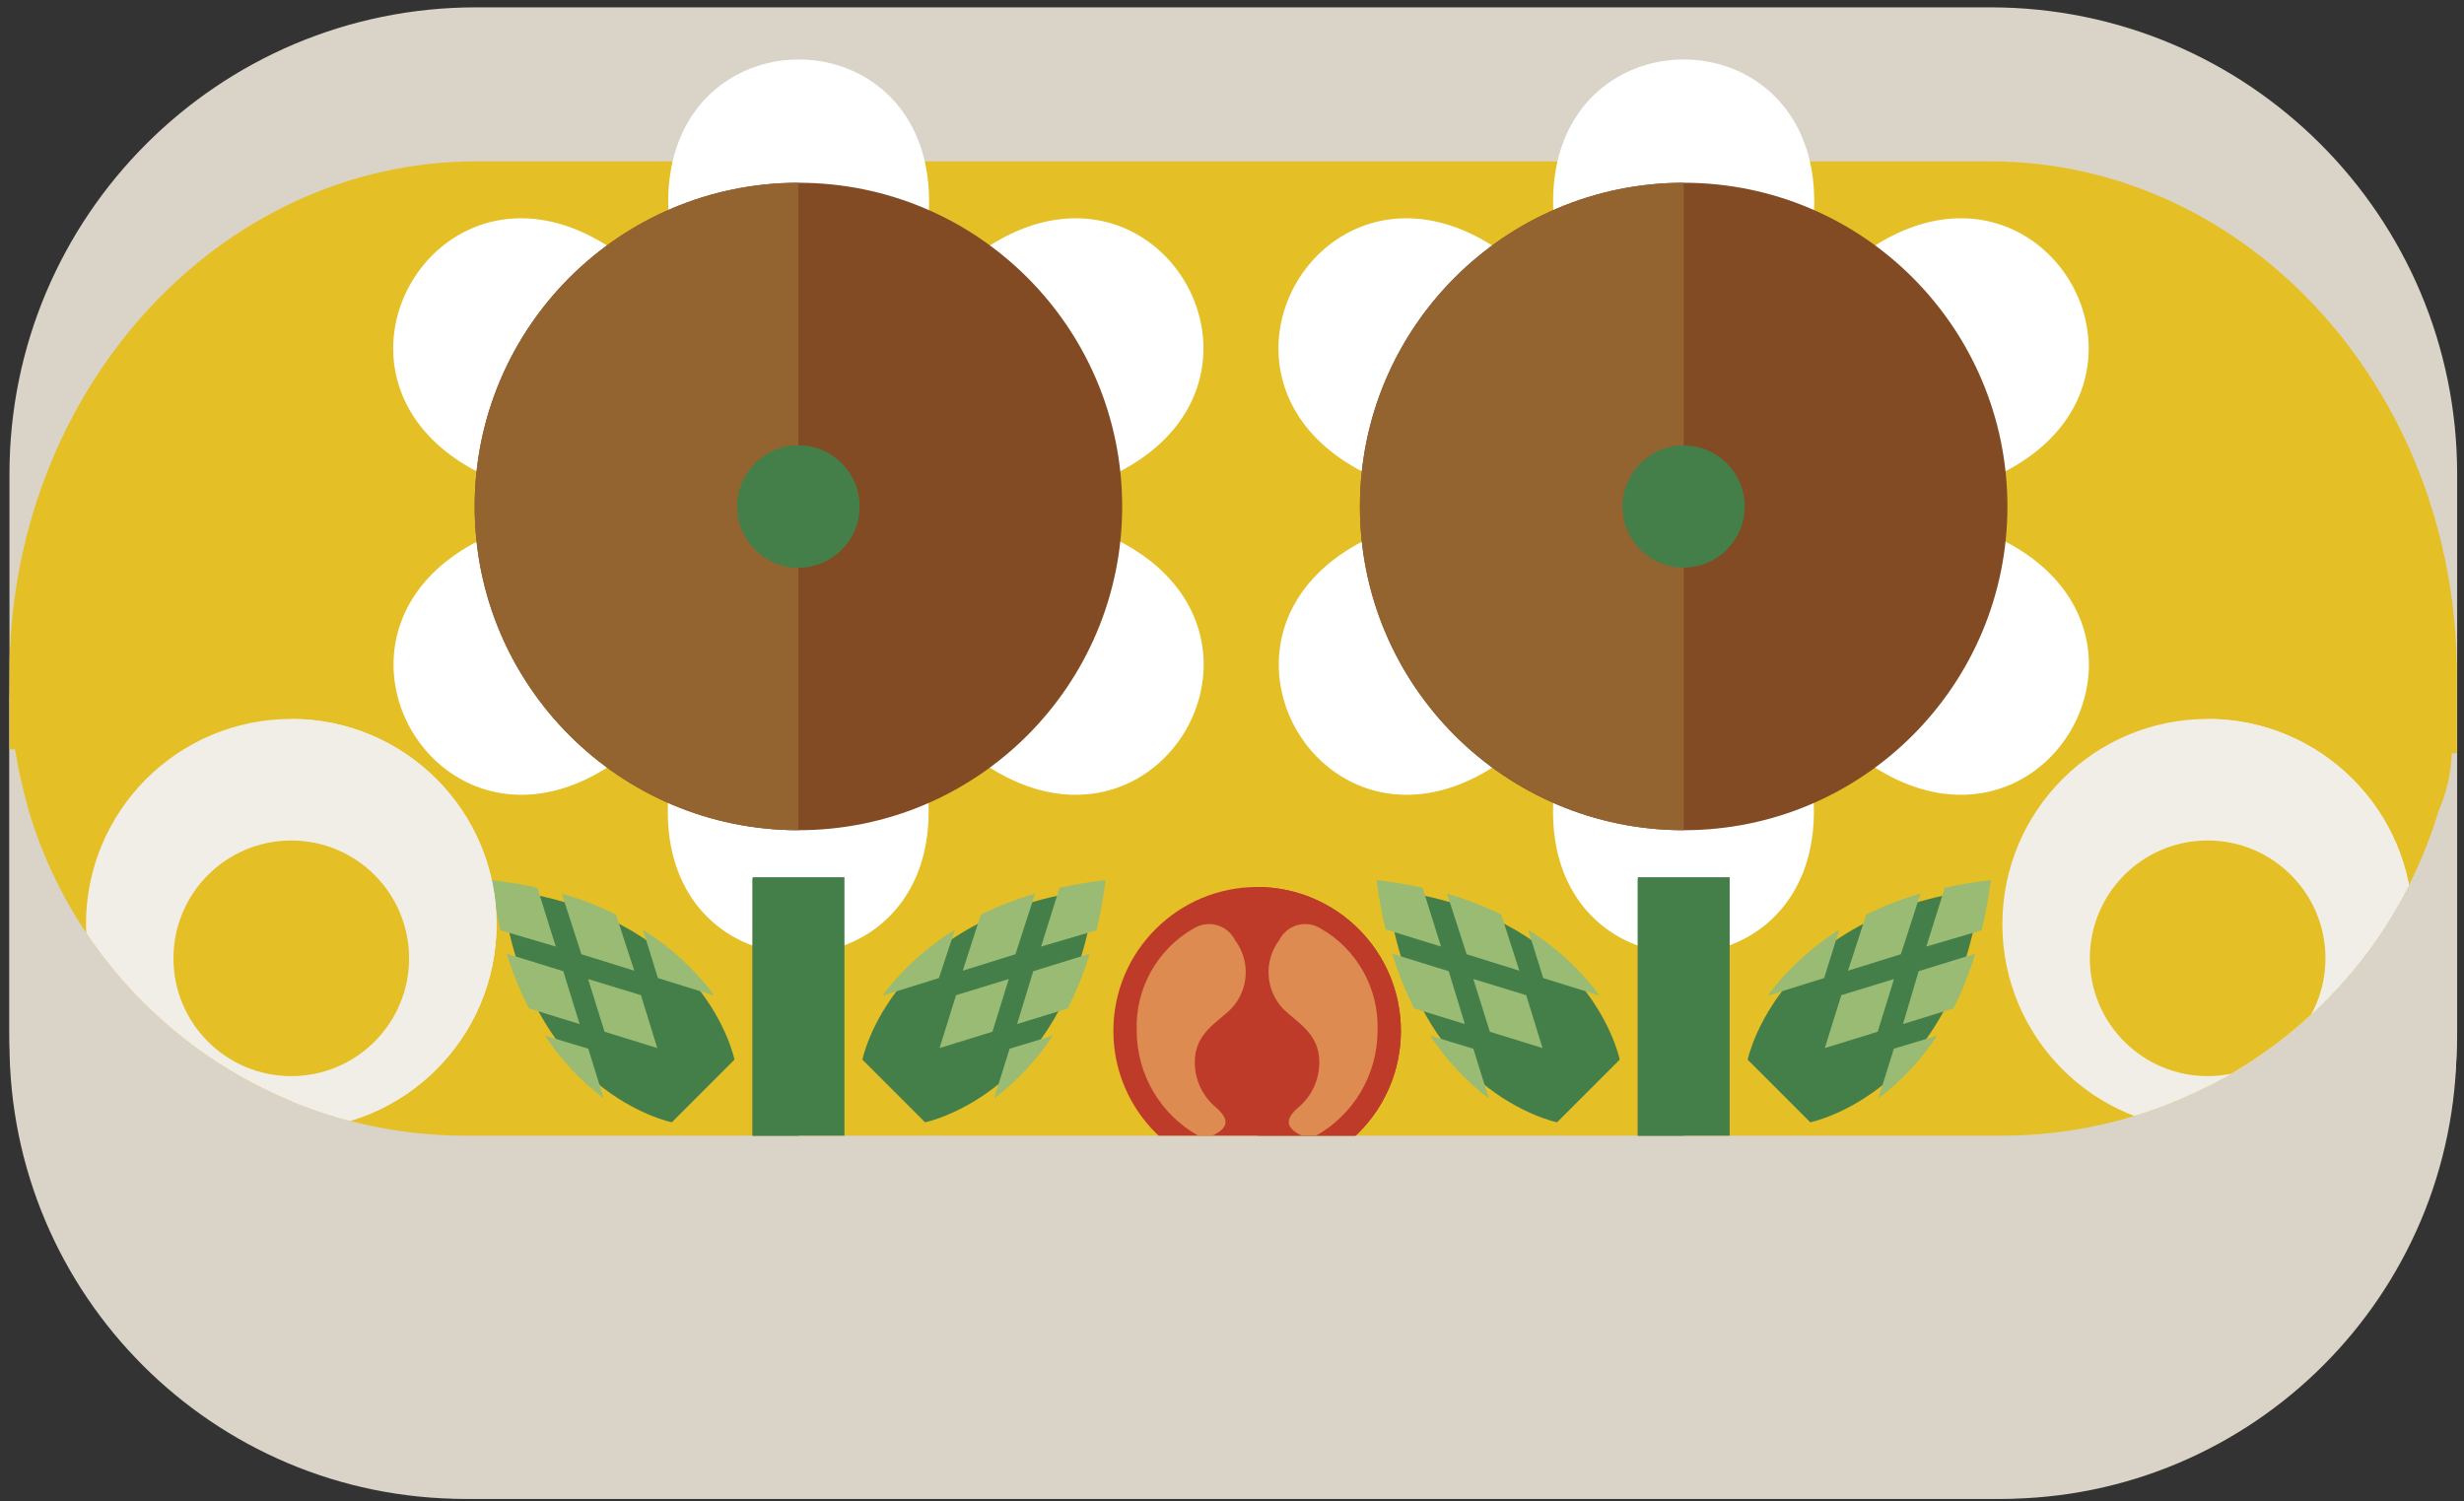 <?xml version="1.0" encoding="utf-8"?>
<!-- Generator: Adobe Illustrator 23.0.1, SVG Export Plug-In . SVG Version: 6.00 Build 0)  -->
<svg version="1.1" id="レイヤー_1" xmlns="http://www.w3.org/2000/svg" xmlns:xlink="http://www.w3.org/1999/xlink" x="0px"
	 y="0px" viewBox="0 0 151 92" style="enable-background:new 0 0 151 92;" xml:space="preserve">
<rect x="0" y="0" width="151" height="92" fill="#333333" stroke="none"/>
<style type="text/css">
	.st0{fill:#DAD3C7;}
	.st1{clip-path:url(#SVGID_1_);}
	.st2{clip-path:url(#SVGID_2_);}
	.st3{fill:#E5BF26;}
	.st4{clip-path:url(#SVGID_3_);}
	.st5{fill:#FFFFFF;}
	.st6{fill:none;}
	.st7{fill:#447F4A;}
	.st8{fill:#99BB74;}
	.st9{clip-path:url(#SVGID_4_);}
	.st10{fill:#824B24;}
	.st11{fill:#93642F;}
	.st12{clip-path:url(#SVGID_5_);}
	.st13{clip-path:url(#SVGID_6_);}
	.st14{clip-path:url(#SVGID_7_);}
	.st15{clip-path:url(#SVGID_8_);}
	.st16{clip-path:url(#SVGID_9_);}
	.st17{fill:#BE3B2A;}
	.st18{fill:#DD8B51;}
	.st19{clip-path:url(#SVGID_10_);}
	.st20{fill:#F1EEE8;}
	.st21{clip-path:url(#SVGID_11_);}
</style>
<g id="花畑__3_">
	<path class="st0" d="M29.18,0.45h92.8c15.79,0,28.6,12.8,28.6,28.6v34.2c0,15.79-12.8,28.6-28.6,28.6h-92.8
		c-15.79,0-28.6-12.8-28.6-28.6v-34.2C0.58,13.26,13.38,0.45,29.18,0.45z"/>
	<g>
		<defs>
			<path id="SVGID_210_" d="M122.63,69.6H28.52C13.1,69.6,0.59,57.11,0.58,41.69c0-0.01,0-0.02,0-0.02v22.27
				c0,15.42,12.5,27.92,27.92,27.92c0,0,0.01,0,0.01,0h94.13c15.42-0.01,27.91-12.51,27.91-27.92V41.66
				c0.01,15.42-12.49,27.93-27.91,27.94C122.64,69.6,122.64,69.6,122.63,69.6z"/>
		</defs>
		<clipPath id="SVGID_1_">
			<use xlink:href="#SVGID_210_"  style="overflow:visible;"/>
		</clipPath>
		<g class="st1">
			<path class="st0" d="M122.63,69.6H28.52C13.1,69.6,0.59,57.11,0.58,41.69c0-0.01,0-0.02,0-0.02v22.27
				c0,15.42,12.5,27.92,27.92,27.92c0,0,0.01,0,0.01,0h94.13c15.42-0.01,27.91-12.51,27.91-27.92V41.66
				c0.01,15.42-12.49,27.93-27.91,27.94C122.64,69.6,122.64,69.6,122.63,69.6z"/>
		</g>
	</g>
	<g>
		<defs>
			<path id="SVGID_200_" d="M122.63,69.6H28.52c-12.34,0-23.22-8.1-26.76-19.92c-0.35-1.24-0.63-2.49-0.84-3.76
				c-3.7,0-14.4,3.76-14.4,3.76v-62.11h176.93v62.11c0,0-10.94-3.52-13.2-3.52c-0.04,1.21-0.31,2.41-0.8,3.52
				C145.89,61.51,134.99,69.61,122.63,69.6z"/>
		</defs>
		<clipPath id="SVGID_2_">
			<use xlink:href="#SVGID_200_"  style="overflow:visible;"/>
		</clipPath>
		<g class="st2">
			<path class="st3" d="M150.56,73.39V41.33c0-17.36-12.8-31.44-28.6-31.44H29.18c-15.79,0-28.6,14.08-28.6,31.44v32.06H150.56z"/>
			<g>
				<defs>
					<path id="SVGID_209_" d="M53.38,23.34c15.16-26.26-24-26.26-8.9,0c-15.16-26.26-34.8,7.7-4.45,7.7
						c-30.31,0-10.7,33.96,4.45,7.72c-15.16,26.24,24,26.24,8.9,0c15.16,26.24,34.8-7.72,4.45-7.72
						C88.15,31.04,68.54-2.92,53.38,23.34z"/>
				</defs>
				<clipPath id="SVGID_3_">
					<use xlink:href="#SVGID_209_"  style="overflow:visible;"/>
				</clipPath>
				<g class="st4">
					<path class="st5" d="M53.38,23.34c15.16-26.26-24-26.26-8.9,0c-15.16-26.26-34.8,7.7-4.45,7.7c-30.31,0-10.7,33.96,4.45,7.72
						c-15.16,26.24,24,26.24,8.9,0c15.16,26.24,34.8-7.72,4.45-7.72C88.15,31.04,68.54-2.92,53.38,23.34z"/>
					<rect x="48.93" y="-2.04" class="st6" width="32.51" height="69.36"/>
				</g>
			</g>
			<rect x="46.12" y="53.76" class="st7" width="5.63" height="20.36"/>
			<rect x="46.12" y="53.89" class="st7" width="2.81" height="20.23"/>
			<path class="st7" d="M30.75,54.51c1.51,12.48,10.42,14.27,10.42,14.27l1.92-1.92l1.92-1.92C45.01,64.94,43.23,56.03,30.75,54.51z
				"/>
			<polygon class="st8" points="39.28,60.99 36.04,60 37.05,63.23 40.28,64.23 			"/>
			<path class="st8" d="M33.4,63.47c0.97,1.48,2.19,2.78,3.6,3.85l-0.95-3.05L33.4,63.47z"/>
			<path class="st8" d="M34.52,59.52l-3.46-1.07c0.35,1.15,0.8,2.28,1.36,3.35l3.1,0.96L34.52,59.52z"/>
			<path class="st8" d="M43.78,61.02c-1.19-1.61-2.68-2.98-4.38-4.04l0.92,2.96L43.78,61.02z"/>
			<path class="st8" d="M37.75,56.05c-1.07-0.53-2.18-0.96-3.32-1.28l1.2,3.71l3.24,1.01L37.75,56.05z"/>
			<path class="st8" d="M34.06,58.01l-1.13-3.6c-0.93-0.21-1.87-0.36-2.82-0.47c0.13,1.03,0.32,2.06,0.55,3.07L34.06,58.01z"/>
			<path class="st7" d="M67.11,54.51c-1.5,12.48-10.42,14.27-10.42,14.27l-1.92-1.92l-1.92-1.92
				C52.85,64.94,54.63,56.03,67.11,54.51z"/>
			<polygon class="st8" points="58.59,60.99 61.82,60 60.82,63.23 57.58,64.23 			"/>
			<path class="st8" d="M64.52,63.47c-0.98,1.48-2.19,2.78-3.6,3.85l0.95-3.05L64.52,63.47z"/>
			<path class="st8" d="M63.32,59.52l3.46-1.07c-0.35,1.15-0.8,2.27-1.34,3.35l-3.11,0.96L63.32,59.52z"/>
			<path class="st8" d="M54.08,61.02c1.21-1.62,2.72-2.99,4.44-4.04l-0.98,2.96L54.08,61.02z"/>
			<path class="st8" d="M60.11,56.05c1.07-0.53,2.18-0.95,3.32-1.28l-1.2,3.71l-3.23,1.01L60.11,56.05z"/>
			<path class="st8" d="M63.8,58.01l1.13-3.6c0.93-0.21,1.87-0.36,2.82-0.47c-0.13,1.03-0.31,2.06-0.55,3.07L63.8,58.01z"/>
			<g>
				<defs>
					<circle id="SVGID_208_" cx="48.93" cy="31.04" r="19.84"/>
				</defs>
				<clipPath id="SVGID_4_">
					<use xlink:href="#SVGID_208_"  style="overflow:visible;"/>
				</clipPath>
				<g class="st9">
					<circle class="st10" cx="48.93" cy="31.04" r="19.84"/>
					<polyline class="st11" points="48.93,62.11 21.91,62.11 21.91,1.19 48.93,1.19 					"/>
				</g>
			</g>
			<circle id="SVGID-12_3_" class="st7" cx="48.93" cy="31.04" r="3.74"/>
			<g>
				<defs>
					<circle id="SVGID_207_" cx="48.93" cy="31.04" r="3.74"/>
				</defs>
				<clipPath id="SVGID_5_">
					<use xlink:href="#SVGID_207_"  style="overflow:visible;"/>
				</clipPath>
				<g class="st12">
					<circle class="st7" cx="48.93" cy="31.04" r="3.74"/>
					<rect x="42.67" y="25.2" class="st7" width="6.26" height="15.1"/>
				</g>
			</g>
			<g>
				<defs>
					<path id="SVGID_206_" d="M107.63,23.34c15.16-26.26-24.06-26.26-8.9,0c-15.16-26.26-34.8,7.7-4.45,7.7
						c-30.31,0-10.7,33.96,4.45,7.72c-15.16,26.24,24,26.24,8.9,0c15.16,26.24,34.8-7.72,4.45-7.72
						C142.4,31.04,122.79-2.92,107.63,23.34z"/>
				</defs>
				<clipPath id="SVGID_6_">
					<use xlink:href="#SVGID_206_"  style="overflow:visible;"/>
				</clipPath>
				<g class="st13">
					<path class="st5" d="M107.63,23.34c15.16-26.26-24.06-26.26-8.9,0c-15.16-26.26-34.8,7.7-4.45,7.7
						c-30.31,0-10.7,33.96,4.45,7.72c-15.16,26.24,24,26.24,8.9,0c15.16,26.24,34.8-7.72,4.45-7.72
						C142.4,31.04,122.79-2.92,107.63,23.34z"/>
					<rect x="103.18" y="-2.04" class="st6" width="32.51" height="69.36"/>
				</g>
			</g>
			<rect x="100.37" y="53.76" class="st7" width="5.63" height="20.36"/>
			<rect x="100.37" y="53.89" class="st7" width="2.81" height="20.23"/>
			<path class="st7" d="M85,54.51c1.5,12.48,10.42,14.27,10.42,14.27l1.92-1.92l1.92-1.92C99.26,64.94,97.48,56.03,85,54.51z"/>
			<polygon class="st8" points="93.53,60.99 90.29,60 91.3,63.23 94.53,64.23 			"/>
			<path class="st8" d="M87.64,63.47c0.98,1.48,2.19,2.78,3.6,3.85l-0.95-3.05L87.64,63.47z"/>
			<path class="st8" d="M88.78,59.52l-3.46-1.07c0.35,1.15,0.8,2.27,1.34,3.35l3.11,0.96L88.78,59.52z"/>
			<path class="st8" d="M98.03,61.02c-1.19-1.61-2.68-2.98-4.38-4.04l0.92,2.96L98.03,61.02z"/>
			<path class="st8" d="M92,56.05c-1.07-0.53-2.18-0.95-3.32-1.28l1.2,3.71l3.23,1.01L92,56.05z"/>
			<path class="st8" d="M88.31,58.01l-1.13-3.6c-0.93-0.21-1.87-0.36-2.82-0.47c0.13,1.02,0.31,2.03,0.55,3.02L88.31,58.01z"/>
			<path class="st7" d="M121.36,54.51c-1.51,12.48-10.42,14.27-10.42,14.27l-1.92-1.92l-1.92-1.92
				C107.11,64.94,108.92,56.03,121.36,54.51z"/>
			<polygon class="st8" points="112.84,60.99 116.07,60 115.07,63.23 111.83,64.23 			"/>
			<path class="st8" d="M118.71,63.47c-0.97,1.48-2.19,2.78-3.6,3.85l0.95-3.05L118.71,63.47z"/>
			<path class="st8" d="M117.58,59.52l3.46-1.07c-0.34,1.15-0.78,2.27-1.32,3.35l-3.1,0.96L117.58,59.52z"/>
			<path class="st8" d="M108.33,61.02c1.19-1.61,2.68-2.98,4.38-4.04l-0.92,2.96L108.33,61.02z"/>
			<path class="st8" d="M114.37,56.05c1.07-0.53,2.18-0.96,3.32-1.28l-1.2,3.71l-3.24,1.01L114.37,56.05z"/>
			<path class="st8" d="M118.05,58.01l1.13-3.6c0.93-0.21,1.87-0.36,2.82-0.47c-0.13,1.03-0.32,2.06-0.55,3.07L118.05,58.01z"/>
			<g>
				<defs>
					<circle id="SVGID_205_" cx="103.18" cy="31.04" r="19.84"/>
				</defs>
				<clipPath id="SVGID_7_">
					<use xlink:href="#SVGID_205_"  style="overflow:visible;"/>
				</clipPath>
				<g class="st14">
					<circle class="st10" cx="103.18" cy="31.04" r="19.84"/>
					<rect x="76.16" y="1.19" class="st11" width="27.02" height="60.92"/>
				</g>
			</g>
			<g>
				<defs>
					<circle id="SVGID_204_" cx="103.18" cy="31.04" r="3.74"/>
				</defs>
				<clipPath id="SVGID_8_">
					<use xlink:href="#SVGID_204_"  style="overflow:visible;"/>
				</clipPath>
				<g class="st15">
					<circle class="st7" cx="103.18" cy="31.04" r="3.74"/>
					<rect x="96.92" y="25.2" class="st7" width="6.26" height="15.1"/>
				</g>
			</g>
			<g>
				<defs>
					<circle id="SVGID_203_" cx="77.03" cy="63.18" r="8.82"/>
				</defs>
				<clipPath id="SVGID_9_">
					<use xlink:href="#SVGID_203_"  style="overflow:visible;"/>
				</clipPath>
				<g class="st16">
					<circle class="st17" cx="77.05" cy="63.18" r="8.82"/>
					<rect x="77.08" y="53.4" class="st17" width="17.57" height="19.9"/>
					<path class="st18" d="M80.93,56.9c-0.84-0.52-1.94-0.26-2.46,0.58c-0.03,0.04-0.05,0.08-0.07,0.13
						c-0.96,1.27-0.87,3.05,0.23,4.21c0.84,0.84,2.22,1.5,2.22,3.26c0.01,1.09-0.47,2.12-1.31,2.81c-0.86,0.76-0.72,1.27,0.32,1.75
						c0.22,0.13,0.5,0.13,0.72,0c2.37-1.3,3.84-3.78,3.84-6.48C84.51,60.59,83.17,58.18,80.93,56.9z"/>
					<path class="st18" d="M73.15,56.9c0.84-0.52,1.94-0.26,2.46,0.58c0.03,0.04,0.05,0.08,0.07,0.13c0.96,1.27,0.87,3.05-0.23,4.21
						c-0.84,0.84-2.23,1.5-2.23,3.26c-0.01,1.09,0.48,2.12,1.32,2.81c0.86,0.76,0.72,1.27-0.32,1.75c-0.22,0.13-0.5,0.13-0.72,0
						c-2.37-1.3-3.84-3.78-3.84-6.48C69.57,60.59,70.91,58.18,73.15,56.9z"/>
				</g>
			</g>
			<g>
				<defs>
					<circle id="SVGID_202_" cx="17.85" cy="56.64" r="12.58"/>
				</defs>
				<clipPath id="SVGID_10_">
					<use xlink:href="#SVGID_202_"  style="overflow:visible;"/>
				</clipPath>
				<g class="st19">
					<circle class="st20" cx="17.85" cy="56.64" r="12.58"/>
					<rect x="17.91" y="42.69" class="st20" width="25.04" height="28.38"/>
					<circle class="st3" cx="17.85" cy="58.73" r="7.22"/>
				</g>
			</g>
			<g>
				<defs>
					<circle id="SVGID_201_" cx="135.28" cy="56.64" r="12.58"/>
				</defs>
				<clipPath id="SVGID_11_">
					<use xlink:href="#SVGID_201_"  style="overflow:visible;"/>
				</clipPath>
				<g class="st21">
					<circle class="st20" cx="135.29" cy="56.64" r="12.58"/>
					<rect x="135.34" y="42.69" class="st20" width="25.04" height="28.38"/>
					<circle class="st3" cx="135.29" cy="58.73" r="7.22"/>
				</g>
			</g>
		</g>
	</g>
</g>
</svg>
